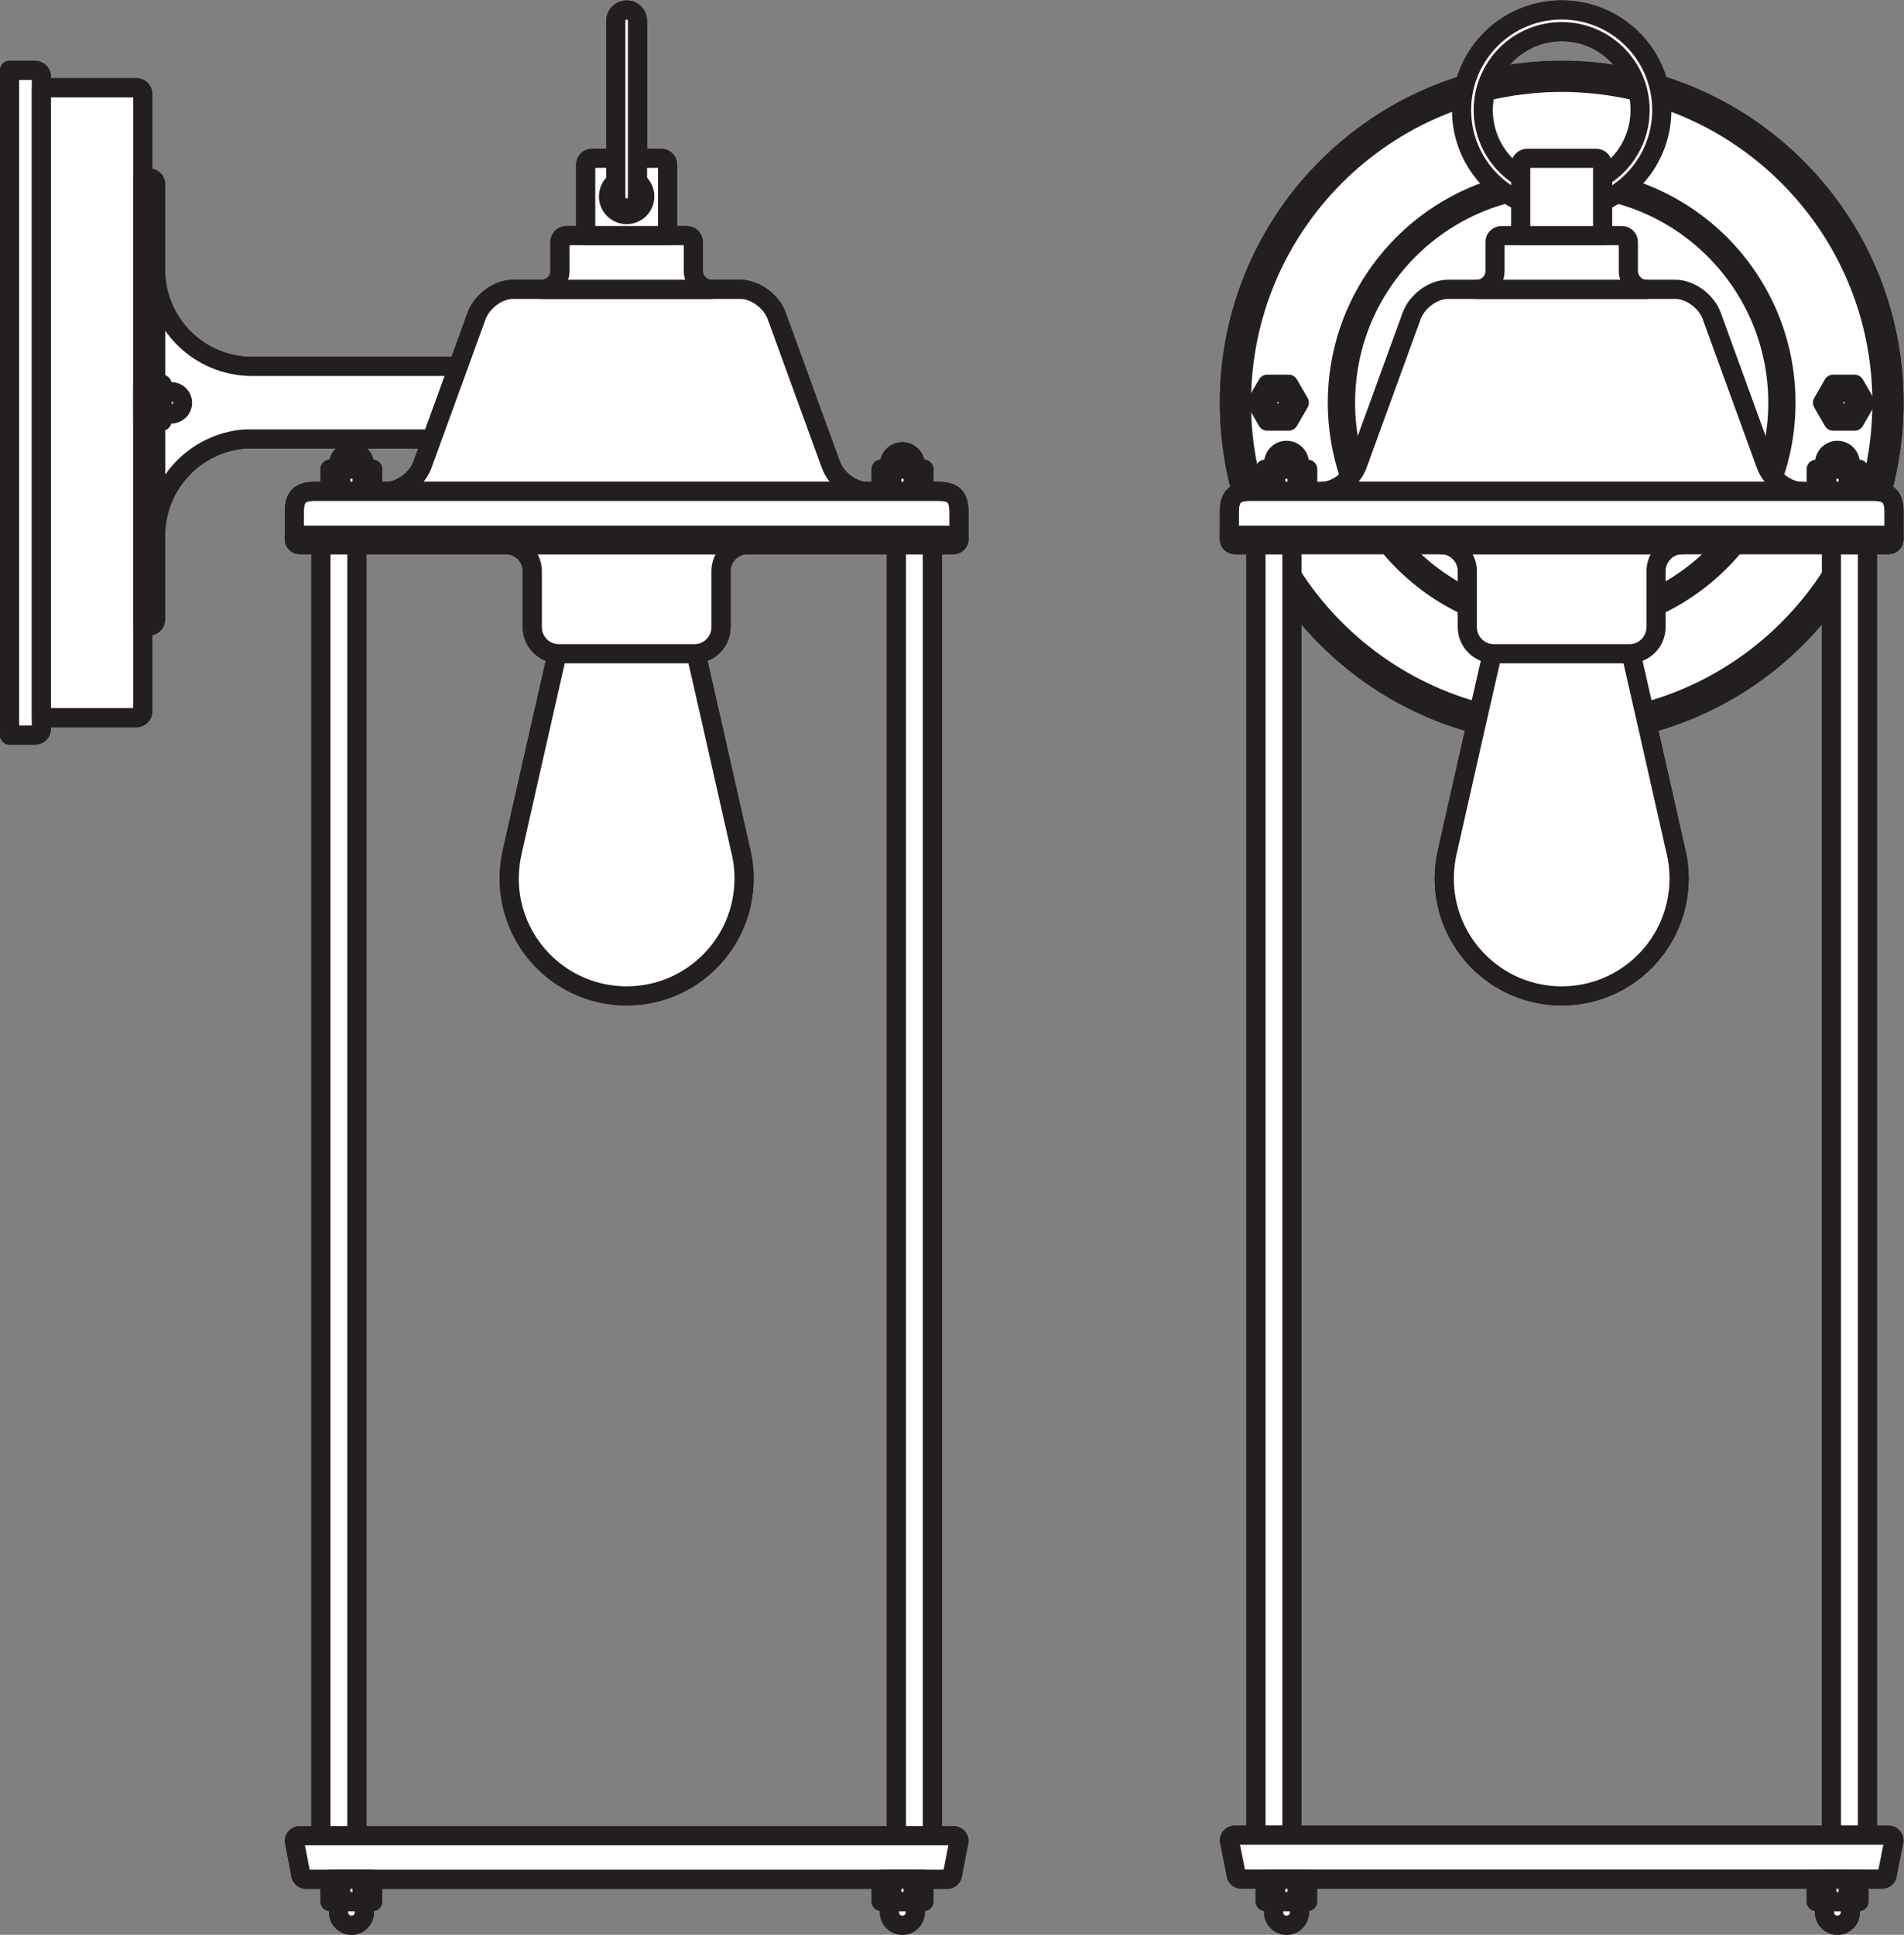 <?xml version="1.0" encoding="UTF-8" standalone="no"?>
<svg
   xmlns:dc="http://purl.org/dc/elements/1.1/"
   xmlns:cc="http://creativecommons.org/ns#"
   xmlns:rdf="http://www.w3.org/1999/02/22-rdf-syntax-ns#"
   xmlns:svg="http://www.w3.org/2000/svg"
   xmlns="http://www.w3.org/2000/svg"
   viewBox="0 0 93.933 95.427"
   height="95.427"
   width="93.933"
   xml:space="preserve"
   id="svg2"
   version="1.1"><rect x="0" y="0" width="93.933" height="95.427" fill="#808080" stroke="none"/><defs
     id="defs6" /><g
     transform="matrix(1.333,0,0,-1.333,0,95.427)"
     id="g10"><g
       transform="scale(0.1)"
       id="g12"><path
         id="path14"
         style="fill:#ffffff;fill-opacity:1;fill-rule:nonzero;stroke:none"
         d="m 471.375,12.246 h 9.543 V 8.312 c 0,-2.637 -2.137,-4.77 -4.777,-4.77 -2.629,0 -4.766,2.133 -4.766,4.77 z m 212.652,0.082 h -11.839 v 8.223 h 15.785 v -8.223 h -3.172 V 8.312 c 0,-2.637 -2.137,-4.77 -4.774,-4.77 -2.629,0 -4.773,2.133 -4.773,4.77 v 3.934 z M 542.121,684.547 c 4.16,15.914 18.641,27.656 35.859,27.656 17.219,0 31.692,-11.742 35.852,-27.656 50.426,-15.344 87.125,-62.219 87.125,-117.664 0,-11.473 -1.574,-22.574 -4.512,-33.106 3.215,-0.726 4.512,-2.922 4.512,-7.211 v -8.738 -1.473 c 0,-1.085 -0.887,-1.968 -1.969,-1.968 h -7.859 V 36.867 h 7.859 c 1.082,0 1.969,-0.879 1.969,-1.969 l -2.461,-12.351 c 0,-1.066 -0.863,-1.93 -1.933,-1.93 H 459.395 c -1.067,0 -1.93,0.863 -1.93,1.93 l -2.457,12.351 c 0,1.09 0.879,1.969 1.969,1.969 h 7.855 V 514.387 h -7.855 c -1.09,0 -1.969,0.883 -1.969,1.968 v 1.473 8.738 c 0,4.289 1.285,6.485 4.504,7.211 -2.938,10.532 -4.504,21.633 -4.504,33.106 0,55.445 36.691,102.32 87.113,117.664 z m 62.363,2.441 c -4.531,10.129 -14.695,17.188 -26.504,17.188 -11.812,0 -21.98,-7.059 -26.507,-17.188 8.531,1.883 17.41,2.864 26.507,2.864 9.098,0 17.969,-0.981 26.504,-2.864 z M 478.141,36.867 H 677.82 l 0.004,458.207 c -16.39,-22.754 -40.371,-39.672 -68.226,-47.058 l 10.465,-46.289 c 0.898,-3.477 1.371,-7.122 1.371,-10.879 0,-24 -19.454,-43.453 -43.454,-43.453 -24,0 -43.457,19.453 -43.457,43.453 0,3.453 0.403,6.804 1.165,10.027 l 10.656,47.141 c -27.856,7.39 -51.821,24.312 -68.203,47.058 V 36.867" /><path
         id="path16"
         style="fill:none;stroke:#231f20;stroke-width:7.087;stroke-linecap:round;stroke-linejoin:round;stroke-miterlimit:3.864;stroke-dasharray:none;stroke-opacity:1"
         d="m 471.375,12.246 h 9.543 V 8.312 c 0,-2.637 -2.137,-4.77 -4.777,-4.77 -2.629,0 -4.766,2.133 -4.766,4.77 z m 212.652,0.082 h -11.839 v 8.223 h 15.785 v -8.223 h -3.172 V 8.312 c 0,-2.637 -2.137,-4.77 -4.774,-4.77 -2.629,0 -4.773,2.133 -4.773,4.77 v 3.934 z M 542.121,684.547 c 4.16,15.914 18.641,27.656 35.859,27.656 17.219,0 31.692,-11.742 35.852,-27.656 50.426,-15.344 87.125,-62.219 87.125,-117.664 0,-11.473 -1.574,-22.574 -4.512,-33.106 3.215,-0.726 4.512,-2.922 4.512,-7.211 v -8.738 -1.473 c 0,-1.085 -0.887,-1.968 -1.969,-1.968 h -7.859 V 36.867 h 7.859 c 1.082,0 1.969,-0.879 1.969,-1.969 l -2.461,-12.351 c 0,-1.066 -0.863,-1.93 -1.933,-1.93 H 459.395 c -1.067,0 -1.93,0.863 -1.93,1.93 l -2.457,12.351 c 0,1.09 0.879,1.969 1.969,1.969 h 7.855 V 514.387 h -7.855 c -1.09,0 -1.969,0.883 -1.969,1.968 v 1.473 8.738 c 0,4.289 1.285,6.485 4.504,7.211 -2.938,10.532 -4.504,21.633 -4.504,33.106 0,55.445 36.691,102.32 87.113,117.664 z m 62.363,2.441 c -4.531,10.129 -14.695,17.188 -26.504,17.188 -11.812,0 -21.98,-7.059 -26.507,-17.188 8.531,1.883 17.41,2.864 26.507,2.864 9.098,0 17.969,-0.981 26.504,-2.864 z M 478.141,36.867 H 677.82 l 0.004,458.207 c -16.39,-22.754 -40.371,-39.672 -68.226,-47.058 l 10.465,-46.289 c 0.898,-3.477 1.371,-7.122 1.371,-10.879 0,-24 -19.454,-43.453 -43.454,-43.453 -24,0 -43.457,19.453 -43.457,43.453 0,3.453 0.403,6.804 1.165,10.027 l 10.656,47.141 c -27.856,7.39 -51.821,24.312 -68.203,47.058 z" /><path
         id="path18"
         style="fill:#ffffff;fill-opacity:1;fill-rule:evenodd;stroke:none"
         d="m 455.008,566.883 c 0,67.914 55.055,122.969 122.972,122.969 67.918,0 122.977,-55.055 122.977,-122.969 0,-67.914 -55.059,-122.973 -122.977,-122.973 -67.917,0 -122.972,55.059 -122.972,122.973" /><path
         id="path20"
         style="fill:none;stroke:#231f20;stroke-width:7.087;stroke-linecap:round;stroke-linejoin:round;stroke-miterlimit:3.864;stroke-dasharray:none;stroke-opacity:1"
         d="m 455.008,566.883 c 0,67.914 55.055,122.969 122.972,122.969 67.918,0 122.977,-55.055 122.977,-122.969 0,-67.914 -55.059,-122.973 -122.977,-122.973 -67.917,0 -122.972,55.059 -122.972,122.973 z" /><path
         id="path22"
         style="fill:#ffffff;fill-opacity:1;fill-rule:nonzero;stroke:none"
         d="m 459.461,566.883 c 0,65.457 53.062,118.519 118.519,118.519 65.458,0 118.524,-53.062 118.524,-118.519 0,-65.461 -53.066,-118.52 -118.524,-118.52 -65.457,0 -118.519,53.059 -118.519,118.52" /><path
         id="path24"
         style="fill:none;stroke:#231f20;stroke-width:7.087;stroke-linecap:round;stroke-linejoin:round;stroke-miterlimit:3.864;stroke-dasharray:none;stroke-opacity:1"
         d="m 459.461,566.883 c 0,65.457 53.062,118.519 118.519,118.519 65.458,0 118.524,-53.062 118.524,-118.519 0,-65.461 -53.066,-118.52 -118.524,-118.52 -65.457,0 -118.519,53.059 -118.519,118.52 z" /><path
         id="path26"
         style="fill:#ffffff;fill-opacity:1;fill-rule:evenodd;stroke:none"
         d="m 494.969,566.879 c 0,45.848 37.164,83.012 83.011,83.012 45.84,0 83.004,-37.164 83.004,-83.012 0,-45.844 -37.164,-83.004 -83.004,-83.004 -45.847,0 -83.011,37.16 -83.011,83.004" /><path
         id="path28"
         style="fill:none;stroke:#231f20;stroke-width:7.087;stroke-linecap:round;stroke-linejoin:round;stroke-miterlimit:3.864;stroke-dasharray:none;stroke-opacity:1"
         d="m 494.969,566.879 c 0,45.848 37.164,83.012 83.011,83.012 45.84,0 83.004,-37.164 83.004,-83.012 0,-45.844 -37.164,-83.004 -83.004,-83.004 -45.847,0 -83.011,37.16 -83.011,83.004 z" /><path
         id="path30"
         style="fill:#ffffff;fill-opacity:1;fill-rule:nonzero;stroke:none"
         d="m 497.98,566.879 c 0,44.184 35.817,80.004 80,80.004 44.18,0 80,-35.82 80,-80.004 0,-44.18 -35.82,-79.996 -80,-79.996 -44.183,0 -80,35.816 -80,79.996" /><path
         id="path32"
         style="fill:none;stroke:#231f20;stroke-width:7.087;stroke-linecap:round;stroke-linejoin:round;stroke-miterlimit:3.864;stroke-dasharray:none;stroke-opacity:1"
         d="m 497.98,566.879 c 0,44.184 35.817,80.004 80,80.004 44.18,0 80,-35.82 80,-80.004 0,-44.18 -35.82,-79.996 -80,-79.996 -44.183,0 -80,35.816 -80,79.996 z" /><path
         id="path34"
         style="fill:#ffffff;fill-opacity:1;fill-rule:evenodd;stroke:none"
         d="m 464.832,514.387 h 13.309 V 36.867 h -13.309 z m 212.988,0 h 13.309 V 36.867 H 677.82 V 514.387" /><path
         id="path36"
         style="fill:none;stroke:#231f20;stroke-width:7.087;stroke-linecap:round;stroke-linejoin:round;stroke-miterlimit:3.864;stroke-dasharray:none;stroke-opacity:1"
         d="m 464.832,514.387 h 13.309 V 36.867 h -13.309 z m 212.988,0 h 13.309 V 36.867 H 677.82 Z" /><path
         id="path38"
         style="fill:#ffffff;fill-opacity:1;fill-rule:nonzero;stroke:none"
         d="m 522.449,598.992 c 1.973,5.434 7.985,9.836 13.418,9.836 h 84.227 c 5.433,0 11.437,-4.402 13.418,-9.836 l 20.051,-55.094 c 1.98,-5.429 7.984,-9.839 13.414,-9.839 h -9.832 -158.332 -9.833 c 5.434,0 11.438,4.41 13.418,9.839 l 20.051,55.094" /><path
         id="path40"
         style="fill:none;stroke:#231f20;stroke-width:7.087;stroke-linecap:round;stroke-linejoin:round;stroke-miterlimit:3.864;stroke-dasharray:none;stroke-opacity:1"
         d="m 522.449,598.992 c 1.973,5.434 7.985,9.836 13.418,9.836 h 84.227 c 5.433,0 11.437,-4.402 13.418,-9.836 l 20.051,-55.094 c 1.98,-5.429 7.984,-9.839 13.414,-9.839 h -9.832 -158.332 -9.833 c 5.434,0 11.438,4.41 13.418,9.839 z" /><path
         id="path42"
         style="fill:#ffffff;fill-opacity:1;fill-rule:evenodd;stroke:none"
         d="m 476.922,560.047 h -7.887 l -1.969,3.418 -1.972,3.418 1.972,3.418 1.969,3.418 h 3.945 3.942 l 1.976,-3.418 1.969,-3.418 -1.969,-3.418 -1.976,-3.418" /><path
         id="path44"
         style="fill:none;stroke:#231f20;stroke-width:7.087;stroke-linecap:round;stroke-linejoin:round;stroke-miterlimit:3.864;stroke-dasharray:none;stroke-opacity:1"
         d="m 476.922,560.047 h -7.887 l -1.969,3.418 -1.972,3.418 1.972,3.418 1.969,3.418 h 3.945 3.942 l 1.976,-3.418 1.969,-3.418 -1.969,-3.418 z" /><path
         id="path46"
         style="fill:#ffffff;fill-opacity:1;fill-rule:evenodd;stroke:none"
         d="m 476.813,566.883 c 0,-2.113 -1.715,-3.824 -3.833,-3.824 -2.113,0 -3.828,1.711 -3.828,3.824 0,2.113 1.715,3.82 3.828,3.82 2.118,0 3.833,-1.707 3.833,-3.82" /><path
         id="path48"
         style="fill:none;stroke:#231f20;stroke-width:7.087;stroke-linecap:round;stroke-linejoin:round;stroke-miterlimit:3.864;stroke-dasharray:none;stroke-opacity:1"
         d="m 476.813,566.883 c 0,-2.113 -1.715,-3.824 -3.833,-3.824 -2.113,0 -3.828,1.711 -3.828,3.824 0,2.113 1.715,3.82 3.828,3.82 2.118,0 3.833,-1.707 3.833,-3.82 z" /><path
         id="path50"
         style="fill:#ffffff;fill-opacity:1;fill-rule:evenodd;stroke:none"
         d="m 686.359,560.047 h -7.894 l -1.973,3.418 -1.972,3.418 1.972,3.418 1.973,3.418 h 3.953 3.941 l 1.977,-3.418 1.973,-3.418 -1.973,-3.418 -1.977,-3.418" /><path
         id="path52"
         style="fill:none;stroke:#231f20;stroke-width:7.087;stroke-linecap:round;stroke-linejoin:round;stroke-miterlimit:3.864;stroke-dasharray:none;stroke-opacity:1"
         d="m 686.359,560.047 h -7.894 l -1.973,3.418 -1.972,3.418 1.972,3.418 1.973,3.418 h 3.953 3.941 l 1.977,-3.418 1.973,-3.418 -1.973,-3.418 z" /><path
         id="path54"
         style="fill:#ffffff;fill-opacity:1;fill-rule:evenodd;stroke:none"
         d="m 686.242,566.883 c 0,-2.113 -1.719,-3.824 -3.824,-3.824 -2.117,0 -3.828,1.711 -3.828,3.824 0,2.113 1.711,3.82 3.828,3.82 2.105,0 3.824,-1.707 3.824,-3.82" /><path
         id="path56"
         style="fill:none;stroke:#231f20;stroke-width:7.087;stroke-linecap:round;stroke-linejoin:round;stroke-miterlimit:3.864;stroke-dasharray:none;stroke-opacity:1"
         d="m 686.242,566.883 c 0,-2.113 -1.719,-3.824 -3.824,-3.824 -2.117,0 -3.828,1.711 -3.828,3.824 0,2.113 1.711,3.82 3.828,3.82 2.105,0 3.824,-1.707 3.824,-3.82 z" /><path
         id="path58"
         style="fill:#ffffff;fill-opacity:1;fill-rule:evenodd;stroke:none"
         d="m 468.203,542.285 h 15.785 v -8.226 h -15.785 v 8.226" /><path
         id="path60"
         style="fill:none;stroke:#231f20;stroke-width:7.087;stroke-linecap:round;stroke-linejoin:round;stroke-miterlimit:3.864;stroke-dasharray:none;stroke-opacity:1"
         d="m 468.203,542.285 h 15.785 v -8.226 h -15.785 z" /><path
         id="path62"
         style="fill:#ffffff;fill-opacity:1;fill-rule:nonzero;stroke:none"
         d="m 471.375,542.367 v 2.121 c 0,2.633 2.137,4.766 4.766,4.766 2.64,0 4.777,-2.133 4.777,-4.766 v -2.121 l -9.543,-0.082 v 0.082" /><path
         id="path64"
         style="fill:none;stroke:#231f20;stroke-width:7.087;stroke-linecap:round;stroke-linejoin:round;stroke-miterlimit:3.864;stroke-dasharray:none;stroke-opacity:1"
         d="m 471.375,542.367 v 2.121 c 0,2.633 2.137,4.766 4.766,4.766 2.64,0 4.777,-2.133 4.777,-4.766 v -2.121 l -9.543,-0.082 z" /><path
         id="path66"
         style="fill:#ffffff;fill-opacity:1;fill-rule:evenodd;stroke:none"
         d="m 472.148,542.285 h 7.891 v -8.226 h -7.891 v 8.226" /><path
         id="path68"
         style="fill:none;stroke:#231f20;stroke-width:7.087;stroke-linecap:round;stroke-linejoin:round;stroke-miterlimit:3.864;stroke-dasharray:none;stroke-opacity:1"
         d="m 472.148,542.285 h 7.891 v -8.226 h -7.891 z" /><path
         id="path70"
         style="fill:#ffffff;fill-opacity:1;fill-rule:evenodd;stroke:none"
         d="m 687.973,542.285 h -15.785 v -8.226 h 15.785 v 8.226" /><path
         id="path72"
         style="fill:none;stroke:#231f20;stroke-width:7.087;stroke-linecap:round;stroke-linejoin:round;stroke-miterlimit:3.864;stroke-dasharray:none;stroke-opacity:1"
         d="m 687.973,542.285 h -15.785 v -8.226 h 15.785 z" /><path
         id="path74"
         style="fill:#ffffff;fill-opacity:1;fill-rule:nonzero;stroke:none"
         d="m 684.801,542.367 v 2.121 c 0,2.633 -2.137,4.766 -4.774,4.766 -2.629,0 -4.773,-2.133 -4.773,-4.766 v -2.121 l 9.547,-0.082 v 0.082" /><path
         id="path76"
         style="fill:none;stroke:#231f20;stroke-width:7.087;stroke-linecap:round;stroke-linejoin:round;stroke-miterlimit:3.864;stroke-dasharray:none;stroke-opacity:1"
         d="m 684.801,542.367 v 2.121 c 0,2.633 -2.137,4.766 -4.774,4.766 -2.629,0 -4.773,-2.133 -4.773,-4.766 v -2.121 l 9.547,-0.082 z" /><path
         id="path78"
         style="fill:#ffffff;fill-opacity:1;fill-rule:evenodd;stroke:none"
         d="m 684.027,542.285 h -7.894 v -8.226 h 7.894 v 8.226" /><path
         id="path80"
         style="fill:none;stroke:#231f20;stroke-width:7.087;stroke-linecap:round;stroke-linejoin:round;stroke-miterlimit:3.864;stroke-dasharray:none;stroke-opacity:1"
         d="m 684.027,542.285 h -7.894 v -8.226 h 7.894 z" /><path
         id="path82"
         style="fill:#ffffff;fill-opacity:1;fill-rule:nonzero;stroke:none"
         d="m 534.523,390.848 c 0,-24 19.457,-43.453 43.457,-43.453 24,0 43.454,19.453 43.454,43.453 0,3.757 -0.473,7.402 -1.371,10.879 -2.067,9.175 -20.161,89.449 -21.204,92.906 -1.089,3.664 -4.949,6.047 -8.796,6.047 h -24.184 c -3.848,0 -7.699,-2.383 -8.801,-6.047 -1.101,-3.672 -21.39,-93.758 -21.39,-93.758 -0.762,-3.223 -1.165,-6.574 -1.165,-10.027" /><path
         id="path84"
         style="fill:none;stroke:#231f20;stroke-width:7.087;stroke-linecap:round;stroke-linejoin:round;stroke-miterlimit:3.864;stroke-dasharray:none;stroke-opacity:1"
         d="m 534.523,390.848 c 0,-24 19.457,-43.453 43.457,-43.453 24,0 43.454,19.453 43.454,43.453 0,3.757 -0.473,7.402 -1.371,10.879 -2.067,9.175 -20.161,89.449 -21.204,92.906 -1.089,3.664 -4.949,6.047 -8.796,6.047 h -24.184 c -3.848,0 -7.699,-2.383 -8.801,-6.047 -1.101,-3.672 -21.39,-93.758 -21.39,-93.758 -0.762,-3.223 -1.165,-6.574 -1.165,-10.027 z" /><path
         id="path86"
         style="fill:#ffffff;fill-opacity:1;fill-rule:nonzero;stroke:none"
         d="m 612.902,483.84 c 0,-5.43 -4.402,-9.84 -9.836,-9.84 h -50.175 c -5.43,0 -9.836,4.41 -9.836,9.84 v 9.84 10.867 c 0,5.437 -4.403,9.84 -9.836,9.84 h 9.836 69.847 9.84 c -5.433,0 -9.84,-4.403 -9.84,-9.84 v -10.867 -9.84" /><path
         id="path88"
         style="fill:none;stroke:#231f20;stroke-width:7.087;stroke-linecap:round;stroke-linejoin:round;stroke-miterlimit:3.864;stroke-dasharray:none;stroke-opacity:1"
         d="m 612.902,483.84 c 0,-5.43 -4.402,-9.84 -9.836,-9.84 h -50.175 c -5.43,0 -9.836,4.41 -9.836,9.84 v 9.84 10.867 c 0,5.437 -4.403,9.84 -9.836,9.84 h 9.836 69.847 9.84 c -5.433,0 -9.84,-4.403 -9.84,-9.84 V 493.68 Z" /><path
         id="path90"
         style="fill:#ffffff;fill-opacity:1;fill-rule:nonzero;stroke:none"
         d="m 455.008,526.566 c 0,5.434 2.062,7.493 7.492,7.493 h 230.957 c 5.434,0 7.5,-2.059 7.5,-7.493 v -10.211 c 0,-1.085 -0.887,-1.968 -1.969,-1.968 H 456.977 c -1.09,0 -1.969,0.883 -1.969,1.968 v 10.211" /><path
         id="path92"
         style="fill:none;stroke:#231f20;stroke-width:7.087;stroke-linecap:round;stroke-linejoin:round;stroke-miterlimit:3.864;stroke-dasharray:none;stroke-opacity:1"
         d="m 455.008,526.566 c 0,5.434 2.062,7.493 7.492,7.493 h 230.957 c 5.434,0 7.5,-2.059 7.5,-7.493 v -10.211 c 0,-1.085 -0.887,-1.968 -1.969,-1.968 H 456.977 c -1.09,0 -1.969,0.883 -1.969,1.968 z" /><path
         id="path94"
         style="fill:#ffffff;fill-opacity:1;fill-rule:nonzero;stroke:none"
         d="m 455.008,517.828 h 245.949 v -1.473 c 0,-1.085 -0.887,-1.968 -1.969,-1.968 H 456.977 c -1.09,0 -1.969,0.883 -1.969,1.968 v 1.473" /><path
         id="path96"
         style="fill:none;stroke:#231f20;stroke-width:7.087;stroke-linecap:round;stroke-linejoin:round;stroke-miterlimit:3.864;stroke-dasharray:none;stroke-opacity:1"
         d="m 455.008,517.828 h 245.949 v -1.473 c 0,-1.085 -0.887,-1.968 -1.969,-1.968 H 456.977 c -1.09,0 -1.969,0.883 -1.969,1.968 z" /><path
         id="path98"
         style="fill:#ffffff;fill-opacity:1;fill-rule:nonzero;stroke:none"
         d="m 455.008,34.898 c 0,1.09 0.879,1.969 1.969,1.969 h 242.011 c 1.082,0 1.969,-0.879 1.969,-1.969 l -2.461,-12.351 c 0,-1.066 -0.863,-1.93 -1.933,-1.93 H 459.395 c -1.067,0 -1.93,0.863 -1.93,1.93 l -2.457,12.351" /><path
         id="path100"
         style="fill:none;stroke:#231f20;stroke-width:7.087;stroke-linecap:round;stroke-linejoin:round;stroke-miterlimit:3.864;stroke-dasharray:none;stroke-opacity:1"
         d="m 455.008,34.898 c 0,1.09 0.879,1.969 1.969,1.969 h 242.011 c 1.082,0 1.969,-0.879 1.969,-1.969 l -2.461,-12.351 c 0,-1.066 -0.863,-1.93 -1.933,-1.93 H 459.395 c -1.067,0 -1.93,0.863 -1.93,1.93 z" /><path
         id="path102"
         style="fill:#ffffff;fill-opacity:1;fill-rule:nonzero;stroke:none"
         d="m 553.309,626.324 c 0,1.317 1.058,2.379 2.379,2.379 h 44.589 c 1.309,0 2.379,-1.062 2.379,-2.379 v -10.691 c 0,-3.754 3.047,-6.805 6.801,-6.805 h -6.801 -49.347 -6.813 c 3.762,0 6.813,3.051 6.813,6.805 v 10.691" /><path
         id="path104"
         style="fill:none;stroke:#231f20;stroke-width:7.087;stroke-linecap:round;stroke-linejoin:round;stroke-miterlimit:3.864;stroke-dasharray:none;stroke-opacity:1"
         d="m 553.309,626.324 c 0,1.317 1.058,2.379 2.379,2.379 h 44.589 c 1.309,0 2.379,-1.062 2.379,-2.379 v -10.691 c 0,-3.754 3.047,-6.805 6.801,-6.805 h -6.801 -49.347 -6.813 c 3.762,0 6.813,3.051 6.813,6.805 z" /><path
         id="path106"
         style="fill:#ffffff;fill-opacity:1;fill-rule:nonzero;stroke:none"
         d="m 540.922,675.152 c 0,20.465 16.598,37.051 37.058,37.051 20.465,0 37.051,-16.586 37.051,-37.051 0,-20.461 -16.586,-37.054 -37.051,-37.054 -20.46,0 -37.058,16.593 -37.058,37.054 z m 8.031,0 c 0,-16.035 12.992,-29.027 29.027,-29.027 16.028,0 29.02,12.992 29.02,29.027 0,16.028 -12.992,29.024 -29.02,29.024 -16.035,0 -29.027,-12.996 -29.027,-29.024" /><path
         id="path108"
         style="fill:none;stroke:#231f20;stroke-width:7.087;stroke-linecap:round;stroke-linejoin:round;stroke-miterlimit:3.864;stroke-dasharray:none;stroke-opacity:1"
         d="m 540.922,675.152 c 0,20.465 16.598,37.051 37.058,37.051 20.465,0 37.051,-16.586 37.051,-37.051 0,-20.461 -16.586,-37.054 -37.051,-37.054 -20.46,0 -37.058,16.593 -37.058,37.054 z m 8.031,0 c 0,-16.035 12.992,-29.027 29.027,-29.027 16.028,0 29.02,12.992 29.02,29.027 0,16.028 -12.992,29.024 -29.02,29.024 -16.035,0 -29.027,-12.996 -29.027,-29.024 z" /><path
         id="path110"
         style="fill:#ffffff;fill-opacity:1;fill-rule:evenodd;stroke:none"
         d="m 562.82,654.93 c 0,1.312 1.071,2.379 2.379,2.379 h 25.559 c 1.312,0 2.375,-1.067 2.375,-2.379 V 628.703 H 562.82 v 26.227" /><path
         id="path112"
         style="fill:none;stroke:#231f20;stroke-width:7.087;stroke-linecap:round;stroke-linejoin:round;stroke-miterlimit:3.864;stroke-dasharray:none;stroke-opacity:1"
         d="m 562.82,654.93 c 0,1.312 1.071,2.379 2.379,2.379 h 25.559 c 1.312,0 2.375,-1.067 2.375,-2.379 V 628.703 H 562.82 Z" /><path
         id="path114"
         style="fill:#ffffff;fill-opacity:1;fill-rule:evenodd;stroke:none"
         d="m 687.973,12.328 h -15.785 v 8.223 h 15.785 v -8.223" /><path
         id="path116"
         style="fill:none;stroke:#231f20;stroke-width:7.087;stroke-linecap:round;stroke-linejoin:round;stroke-miterlimit:3.864;stroke-dasharray:none;stroke-opacity:1"
         d="m 687.973,12.328 h -15.785 v 8.223 h 15.785 z" /><path
         id="path118"
         style="fill:#ffffff;fill-opacity:1;fill-rule:nonzero;stroke:none"
         d="M 684.801,12.246 V 8.312 c 0,-2.637 -2.137,-4.77 -4.774,-4.77 -2.629,0 -4.773,2.133 -4.773,4.77 v 3.934 l 9.547,0.082 v -0.082" /><path
         id="path120"
         style="fill:none;stroke:#231f20;stroke-width:7.087;stroke-linecap:round;stroke-linejoin:round;stroke-miterlimit:3.864;stroke-dasharray:none;stroke-opacity:1"
         d="M 684.801,12.246 V 8.312 c 0,-2.637 -2.137,-4.77 -4.774,-4.77 -2.629,0 -4.773,2.133 -4.773,4.77 v 3.934 l 9.547,0.082 z" /><path
         id="path122"
         style="fill:#ffffff;fill-opacity:1;fill-rule:evenodd;stroke:none"
         d="m 684.027,12.328 h -7.894 v 8.223 h 7.894 v -8.223" /><path
         id="path124"
         style="fill:none;stroke:#231f20;stroke-width:7.087;stroke-linecap:round;stroke-linejoin:round;stroke-miterlimit:3.864;stroke-dasharray:none;stroke-opacity:1"
         d="m 684.027,12.328 h -7.894 v 8.223 h 7.894 z" /><path
         id="path126"
         style="fill:#ffffff;fill-opacity:1;fill-rule:evenodd;stroke:none"
         d="m 468.203,12.328 h 15.785 v 8.223 h -15.785 v -8.223" /><path
         id="path128"
         style="fill:none;stroke:#231f20;stroke-width:7.087;stroke-linecap:round;stroke-linejoin:round;stroke-miterlimit:3.864;stroke-dasharray:none;stroke-opacity:1"
         d="m 468.203,12.328 h 15.785 v 8.223 h -15.785 z" /><path
         id="path130"
         style="fill:#ffffff;fill-opacity:1;fill-rule:nonzero;stroke:none"
         d="M 471.375,12.246 V 8.312 c 0,-2.637 2.137,-4.77 4.766,-4.77 2.64,0 4.777,2.133 4.777,4.77 v 3.934 l -9.543,0.082 v -0.082" /><path
         id="path132"
         style="fill:none;stroke:#231f20;stroke-width:7.087;stroke-linecap:round;stroke-linejoin:round;stroke-miterlimit:3.864;stroke-dasharray:none;stroke-opacity:1"
         d="M 471.375,12.246 V 8.312 c 0,-2.637 2.137,-4.77 4.766,-4.77 2.64,0 4.777,2.133 4.777,4.77 v 3.934 l -9.543,0.082 z" /><path
         id="path134"
         style="fill:#ffffff;fill-opacity:1;fill-rule:evenodd;stroke:none"
         d="m 472.148,12.328 h 7.891 v 8.223 h -7.891 v -8.223" /><path
         id="path136"
         style="fill:none;stroke:#231f20;stroke-width:7.087;stroke-linecap:round;stroke-linejoin:round;stroke-miterlimit:3.864;stroke-dasharray:none;stroke-opacity:1"
         d="m 472.148,12.328 h 7.891 v 8.223 h -7.891 z" /><path
         id="path138"
         style="fill:#ffffff;fill-opacity:1;fill-rule:nonzero;stroke:none"
         d="m 125.316,12.246 -3.171,0.082 v 8.223 h -8.883 c -1.09,0 -1.973,0.883 -1.973,1.965 l -2.34,12.184 c 0,1.086 0.879,1.969 1.961,1.969 h 7.863 v 477.719 h -7.863 c -1.082,0 -1.961,0.883 -1.961,1.968 v 10.211 c 0,5.434 2.063,7.493 7.496,7.493 h 5.703 l -0.003,8.226 h 3.171 v 1.672 c 0,2.637 2.137,4.77 4.77,4.77 2.633,0 4.769,-2.133 4.769,-4.77 v -1.672 h 3.071 v -8.226 h 4.988 c 5.441,0 11.445,4.41 13.422,9.839 l 3.477,9.551 H 90.606 C 72.133,552.043 57.578,536.52 57.578,517.691 v -31.039 c 0,-1.293 -1.047,-2.343 -2.344,-2.343 h -2.395 v -31.618 c 0,-1.293 -1.043,-2.343 -2.344,-2.343 H 15.309 v -4.102 c 0,-1.289 -1.051,-2.336 -2.34,-2.336 H 3.543 v 245.942 h 9.426 c 1.289,0 2.34,-1.051 2.34,-2.344 v -4.098 h 35.188 c 1.301,0 2.344,-1.051 2.344,-2.344 v -31.035 h 2.395 c 1.297,0 2.344,-1.054 2.344,-2.343 v -31.622 c 0,-19.75 16.016,-35.761 35.762,-35.761 H 169.59 l 6.801,18.687 c 1.976,5.434 7.984,9.836 13.418,9.836 h 10.632 c 3.758,0 6.805,3.051 6.805,6.805 v 10.691 c 0,1.317 1.07,2.379 2.375,2.379 h 7.145 v 26.227 c 0,1.312 1.058,2.379 2.379,2.379 h 8.757 v 50.882 c 0,2.215 1.797,4.012 4.016,4.012 2.223,0 4.02,-1.797 4.02,-4.012 v -50.882 h 8.757 c 1.317,0 2.383,-1.067 2.383,-2.379 v -26.227 h 7.137 c 1.316,0 2.387,-1.062 2.387,-2.379 v -10.691 c 0,-3.754 3.035,-6.805 6.796,-6.805 h 10.633 c 5.438,0 11.446,-4.402 13.422,-9.836 l 20.051,-55.094 c 1.98,-5.429 7.988,-9.839 13.418,-9.839 h 5.207 v 8.226 h 3.07 v 1.672 c 0,2.637 2.133,4.77 4.77,4.77 2.636,0 4.769,-2.133 4.769,-4.77 v -1.59 l 3.176,-0.082 v -8.226 h 5.488 c 5.434,0 7.496,-2.059 7.496,-7.493 v -10.211 c 0,-1.085 -0.886,-1.968 -1.972,-1.968 h -7.86 V 36.668 h 7.86 c 1.086,0 1.972,-0.883 1.972,-1.969 l -2.351,-12.184 c 0,-1.082 -0.879,-1.965 -1.961,-1.965 h -8.672 v -8.223 h -3.176 V 8.312 c 0,-2.637 -2.133,-4.77 -4.769,-4.77 -2.637,0 -4.77,2.133 -4.77,4.77 v 4.016 h -3.07 v 8.223 H 137.926 v -8.223 h -3.071 V 8.312 c 0,-2.637 -2.136,-4.77 -4.769,-4.77 -2.633,0 -4.77,2.133 -4.77,4.77 z m 6.762,24.422 h 199.688 v 477.719 h -55.082 c -5.434,0 -9.84,-4.403 -9.84,-9.84 v -10.867 -9.84 c 0,-5.223 -4.074,-9.5 -9.219,-9.813 5.816,-25.425 14.945,-65.945 16.379,-72.3 0.894,-3.477 1.371,-7.122 1.371,-10.879 0,-24 -19.453,-43.453 -43.453,-43.453 -24.004,0 -43.457,19.453 -43.457,43.453 0,3.453 0.406,6.804 1.164,10.027 0,0 10.25,45.504 16.574,73.152 -5.14,0.321 -9.207,4.594 -9.207,9.813 v 9.84 10.867 c 0,5.437 -4.402,9.84 -9.836,9.84 H 132.078 V 36.668" /><path
         id="path140"
         style="fill:none;stroke:#231f20;stroke-width:7.087;stroke-linecap:round;stroke-linejoin:round;stroke-miterlimit:3.864;stroke-dasharray:none;stroke-opacity:1"
         d="m 125.316,12.246 -3.171,0.082 v 8.223 h -8.883 c -1.09,0 -1.973,0.883 -1.973,1.965 l -2.34,12.184 c 0,1.086 0.879,1.969 1.961,1.969 h 7.863 v 477.719 h -7.863 c -1.082,0 -1.961,0.883 -1.961,1.968 v 10.211 c 0,5.434 2.063,7.493 7.496,7.493 h 5.703 l -0.003,8.226 h 3.171 v 1.672 c 0,2.637 2.137,4.77 4.77,4.77 2.633,0 4.769,-2.133 4.769,-4.77 v -1.672 h 3.071 v -8.226 h 4.988 c 5.441,0 11.445,4.41 13.422,9.839 l 3.477,9.551 H 90.606 C 72.133,552.043 57.578,536.52 57.578,517.691 v -31.039 c 0,-1.293 -1.047,-2.343 -2.344,-2.343 h -2.395 v -31.618 c 0,-1.293 -1.043,-2.343 -2.344,-2.343 H 15.309 v -4.102 c 0,-1.289 -1.051,-2.336 -2.34,-2.336 H 3.543 v 245.942 h 9.426 c 1.289,0 2.34,-1.051 2.34,-2.344 v -4.098 h 35.188 c 1.301,0 2.344,-1.051 2.344,-2.344 v -31.035 h 2.395 c 1.297,0 2.344,-1.054 2.344,-2.343 v -31.622 c 0,-19.75 16.016,-35.761 35.762,-35.761 H 169.59 l 6.801,18.687 c 1.976,5.434 7.984,9.836 13.418,9.836 h 10.632 c 3.758,0 6.805,3.051 6.805,6.805 v 10.691 c 0,1.317 1.07,2.379 2.375,2.379 h 7.145 v 26.227 c 0,1.312 1.058,2.379 2.379,2.379 h 8.757 v 50.882 c 0,2.215 1.797,4.012 4.016,4.012 2.223,0 4.02,-1.797 4.02,-4.012 v -50.882 h 8.757 c 1.317,0 2.383,-1.067 2.383,-2.379 v -26.227 h 7.137 c 1.316,0 2.387,-1.062 2.387,-2.379 v -10.691 c 0,-3.754 3.035,-6.805 6.796,-6.805 h 10.633 c 5.438,0 11.446,-4.402 13.422,-9.836 l 20.051,-55.094 c 1.98,-5.429 7.988,-9.839 13.418,-9.839 h 5.207 v 8.226 h 3.07 v 1.672 c 0,2.637 2.133,4.77 4.77,4.77 2.636,0 4.769,-2.133 4.769,-4.77 v -1.59 l 3.176,-0.082 v -8.226 h 5.488 c 5.434,0 7.496,-2.059 7.496,-7.493 v -10.211 c 0,-1.085 -0.886,-1.968 -1.972,-1.968 h -7.86 V 36.668 h 7.86 c 1.086,0 1.972,-0.883 1.972,-1.969 l -2.351,-12.184 c 0,-1.082 -0.879,-1.965 -1.961,-1.965 h -8.672 v -8.223 h -3.176 V 8.312 c 0,-2.637 -2.133,-4.77 -4.769,-4.77 -2.637,0 -4.77,2.133 -4.77,4.77 v 4.016 h -3.07 v 8.223 H 137.926 v -8.223 h -3.071 V 8.312 c 0,-2.637 -2.136,-4.77 -4.769,-4.77 -2.633,0 -4.77,2.133 -4.77,4.77 z m 6.762,24.422 h 199.688 v 477.719 h -55.082 c -5.434,0 -9.84,-4.403 -9.84,-9.84 v -10.867 -9.84 c 0,-5.223 -4.074,-9.5 -9.219,-9.813 5.816,-25.425 14.945,-65.945 16.379,-72.3 0.894,-3.477 1.371,-7.122 1.371,-10.879 0,-24 -19.453,-43.453 -43.453,-43.453 -24.004,0 -43.457,19.453 -43.457,43.453 0,3.453 0.406,6.804 1.164,10.027 0,0 10.25,45.504 16.574,73.152 -5.14,0.321 -9.207,4.594 -9.207,9.813 v 9.84 10.867 c 0,5.437 -4.402,9.84 -9.836,9.84 h -55.082 z" /><path
         id="path142"
         style="fill:#ffffff;fill-opacity:1;fill-rule:nonzero;stroke:none"
         d="M 211.469,580.305 V 553.449 H 90.606 C 72.133,552.043 57.578,536.52 57.578,517.691 v 26.668 4.407 36.226 4.41 26.664 c 0,-19.75 16.016,-35.761 35.762,-35.761 H 211.469" /><path
         id="path144"
         style="fill:none;stroke:#231f20;stroke-width:7.087;stroke-linecap:round;stroke-linejoin:round;stroke-miterlimit:3.864;stroke-dasharray:none;stroke-opacity:1"
         d="M 211.469,580.305 V 553.449 H 90.606 C 72.133,552.043 57.578,536.52 57.578,517.691 v 26.668 4.407 36.226 4.41 26.664 c 0,-19.75 16.016,-35.761 35.762,-35.761 z" /><path
         id="path146"
         style="fill:#ffffff;fill-opacity:1;fill-rule:evenodd;stroke:none"
         d="m 3.543,689.852 h 9.426 c 1.289,0 2.34,-1.051 2.34,-2.344 V 446.246 c 0,-1.289 -1.051,-2.336 -2.34,-2.336 H 3.543 v 245.942" /><path
         id="path148"
         style="fill:none;stroke:#231f20;stroke-width:7.087;stroke-linecap:round;stroke-linejoin:round;stroke-miterlimit:3.864;stroke-dasharray:none;stroke-opacity:1"
         d="m 3.543,689.852 h 9.426 c 1.289,0 2.34,-1.051 2.34,-2.344 V 446.246 c 0,-1.289 -1.051,-2.336 -2.34,-2.336 H 3.543 Z" /><path
         id="path150"
         style="fill:#ffffff;fill-opacity:1;fill-rule:evenodd;stroke:none"
         d="m 15.309,683.41 h 35.188 c 1.301,0 2.344,-1.051 2.344,-2.344 V 452.691 c 0,-1.293 -1.043,-2.343 -2.344,-2.343 H 15.309 V 683.41" /><path
         id="path152"
         style="fill:none;stroke:#231f20;stroke-width:7.087;stroke-linecap:round;stroke-linejoin:round;stroke-miterlimit:3.864;stroke-dasharray:none;stroke-opacity:1"
         d="m 15.309,683.41 h 35.188 c 1.301,0 2.344,-1.051 2.344,-2.344 V 452.691 c 0,-1.293 -1.043,-2.343 -2.344,-2.343 H 15.309 Z" /><path
         id="path154"
         style="fill:#ffffff;fill-opacity:1;fill-rule:evenodd;stroke:none"
         d="m 52.84,650.031 h 2.395 c 1.297,0 2.344,-1.054 2.344,-2.343 V 486.652 c 0,-1.293 -1.047,-2.343 -2.344,-2.343 h -2.395 v 165.722" /><path
         id="path156"
         style="fill:none;stroke:#231f20;stroke-width:7.087;stroke-linecap:round;stroke-linejoin:round;stroke-miterlimit:3.864;stroke-dasharray:none;stroke-opacity:1"
         d="m 52.84,650.031 h 2.395 c 1.297,0 2.344,-1.054 2.344,-2.343 V 486.652 c 0,-1.293 -1.047,-2.343 -2.344,-2.343 h -2.395 z" /><path
         id="path158"
         style="fill:#ffffff;fill-opacity:1;fill-rule:evenodd;stroke:none"
         d="m 118.773,514.387 h 13.305 V 36.668 h -13.305 z m 212.993,0 h 13.3 V 36.668 h -13.3 v 477.719" /><path
         id="path160"
         style="fill:none;stroke:#231f20;stroke-width:7.087;stroke-linecap:round;stroke-linejoin:round;stroke-miterlimit:3.864;stroke-dasharray:none;stroke-opacity:1"
         d="m 118.773,514.387 h 13.305 V 36.668 h -13.305 z m 212.993,0 h 13.3 V 36.668 h -13.3 z" /><path
         id="path162"
         style="fill:#ffffff;fill-opacity:1;fill-rule:nonzero;stroke:none"
         d="m 176.391,598.992 c 1.976,5.434 7.984,9.836 13.418,9.836 h 84.222 c 5.438,0 11.446,-4.402 13.422,-9.836 l 20.051,-55.094 c 1.98,-5.429 7.988,-9.839 13.418,-9.839 h -9.84 -158.324 -9.844 c 5.441,0 11.445,4.41 13.422,9.839 l 20.055,55.094" /><path
         id="path164"
         style="fill:none;stroke:#231f20;stroke-width:7.087;stroke-linecap:round;stroke-linejoin:round;stroke-miterlimit:3.864;stroke-dasharray:none;stroke-opacity:1"
         d="m 176.391,598.992 c 1.976,5.434 7.984,9.836 13.418,9.836 h 84.222 c 5.438,0 11.446,-4.402 13.422,-9.836 l 20.051,-55.094 c 1.98,-5.429 7.988,-9.839 13.418,-9.839 h -9.84 -158.324 -9.844 c 5.441,0 11.445,4.41 13.422,9.839 z" /><path
         id="path166"
         style="fill:#ffffff;fill-opacity:1;fill-rule:evenodd;stroke:none"
         d="m 122.145,542.285 h 15.781 v -8.226 h -15.781 v 8.226" /><path
         id="path168"
         style="fill:none;stroke:#231f20;stroke-width:7.087;stroke-linecap:round;stroke-linejoin:round;stroke-miterlimit:3.864;stroke-dasharray:none;stroke-opacity:1"
         d="m 122.145,542.285 h 15.781 v -8.226 h -15.781 z" /><path
         id="path170"
         style="fill:#ffffff;fill-opacity:1;fill-rule:nonzero;stroke:none"
         d="m 125.316,542.367 v 1.59 c 0,2.637 2.137,4.77 4.77,4.77 2.633,0 4.769,-2.133 4.769,-4.77 v -1.59 l -9.539,-0.082 v 0.082" /><path
         id="path172"
         style="fill:none;stroke:#231f20;stroke-width:7.087;stroke-linecap:round;stroke-linejoin:round;stroke-miterlimit:3.864;stroke-dasharray:none;stroke-opacity:1"
         d="m 125.316,542.367 v 1.59 c 0,2.637 2.137,4.77 4.77,4.77 2.633,0 4.769,-2.133 4.769,-4.77 v -1.59 l -9.539,-0.082 z" /><path
         id="path174"
         style="fill:#ffffff;fill-opacity:1;fill-rule:evenodd;stroke:none"
         d="m 126.094,542.285 h 7.886 v -8.226 h -7.886 v 8.226" /><path
         id="path176"
         style="fill:none;stroke:#231f20;stroke-width:7.087;stroke-linecap:round;stroke-linejoin:round;stroke-miterlimit:3.864;stroke-dasharray:none;stroke-opacity:1"
         d="m 126.094,542.285 h 7.886 v -8.226 h -7.886 z" /><path
         id="path178"
         style="fill:#ffffff;fill-opacity:1;fill-rule:evenodd;stroke:none"
         d="m 341.914,542.285 h -15.785 v -8.226 h 15.785 v 8.226" /><path
         id="path180"
         style="fill:none;stroke:#231f20;stroke-width:7.087;stroke-linecap:round;stroke-linejoin:round;stroke-miterlimit:3.864;stroke-dasharray:none;stroke-opacity:1"
         d="m 341.914,542.285 h -15.785 v -8.226 h 15.785 z" /><path
         id="path182"
         style="fill:#ffffff;fill-opacity:1;fill-rule:nonzero;stroke:none"
         d="m 338.738,542.367 v 1.59 c 0,2.637 -2.133,4.77 -4.769,4.77 -2.637,0 -4.77,-2.133 -4.77,-4.77 v -1.59 l 9.539,-0.082 v 0.082" /><path
         id="path184"
         style="fill:none;stroke:#231f20;stroke-width:7.087;stroke-linecap:round;stroke-linejoin:round;stroke-miterlimit:3.864;stroke-dasharray:none;stroke-opacity:1"
         d="m 338.738,542.367 v 1.59 c 0,2.637 -2.133,4.77 -4.769,4.77 -2.637,0 -4.77,-2.133 -4.77,-4.77 v -1.59 l 9.539,-0.082 z" /><path
         id="path186"
         style="fill:#ffffff;fill-opacity:1;fill-rule:evenodd;stroke:none"
         d="m 337.969,542.285 h -7.891 v -8.226 h 7.891 v 8.226" /><path
         id="path188"
         style="fill:none;stroke:#231f20;stroke-width:7.087;stroke-linecap:round;stroke-linejoin:round;stroke-miterlimit:3.864;stroke-dasharray:none;stroke-opacity:1"
         d="m 337.969,542.285 h -7.891 v -8.226 h 7.891 z" /><path
         id="path190"
         style="fill:#ffffff;fill-opacity:1;fill-rule:nonzero;stroke:none"
         d="m 188.465,390.848 c 0,-24 19.453,-43.453 43.457,-43.453 24,0 43.453,19.453 43.453,43.453 0,3.757 -0.477,7.402 -1.371,10.879 -2.066,9.175 -20.16,89.449 -21.195,92.906 -1.102,3.664 -4.954,6.047 -8.805,6.047 h -24.18 c -3.859,0 -7.707,-2.383 -8.808,-6.047 -1.094,-3.672 -21.387,-93.758 -21.387,-93.758 -0.758,-3.223 -1.164,-6.574 -1.164,-10.027" /><path
         id="path192"
         style="fill:none;stroke:#231f20;stroke-width:7.087;stroke-linecap:round;stroke-linejoin:round;stroke-miterlimit:3.864;stroke-dasharray:none;stroke-opacity:1"
         d="m 188.465,390.848 c 0,-24 19.453,-43.453 43.457,-43.453 24,0 43.453,19.453 43.453,43.453 0,3.757 -0.477,7.402 -1.371,10.879 -2.066,9.175 -20.16,89.449 -21.195,92.906 -1.102,3.664 -4.954,6.047 -8.805,6.047 h -24.18 c -3.859,0 -7.707,-2.383 -8.808,-6.047 -1.094,-3.672 -21.387,-93.758 -21.387,-93.758 -0.758,-3.223 -1.164,-6.574 -1.164,-10.027 z" /><path
         id="path194"
         style="fill:#ffffff;fill-opacity:1;fill-rule:nonzero;stroke:none"
         d="m 266.844,483.84 c 0,-5.43 -4.399,-9.84 -9.836,-9.84 h -50.172 c -5.43,0 -9.84,4.41 -9.84,9.84 v 9.84 10.867 c 0,5.437 -4.402,9.84 -9.836,9.84 h 9.836 69.848 9.84 c -5.434,0 -9.84,-4.403 -9.84,-9.84 v -10.867 -9.84" /><path
         id="path196"
         style="fill:none;stroke:#231f20;stroke-width:7.087;stroke-linecap:round;stroke-linejoin:round;stroke-miterlimit:3.864;stroke-dasharray:none;stroke-opacity:1"
         d="m 266.844,483.84 c 0,-5.43 -4.399,-9.84 -9.836,-9.84 h -50.172 c -5.43,0 -9.84,4.41 -9.84,9.84 v 9.84 10.867 c 0,5.437 -4.402,9.84 -9.836,9.84 h 9.836 69.848 9.84 c -5.434,0 -9.84,-4.403 -9.84,-9.84 V 493.68 Z" /><path
         id="path198"
         style="fill:#ffffff;fill-opacity:1;fill-rule:nonzero;stroke:none"
         d="m 108.949,526.566 c 0,5.434 2.063,7.493 7.496,7.493 h 230.957 c 5.434,0 7.496,-2.059 7.496,-7.493 v -10.211 c 0,-1.085 -0.886,-1.968 -1.972,-1.968 H 110.91 c -1.082,0 -1.961,0.883 -1.961,1.968 v 10.211" /><path
         id="path200"
         style="fill:none;stroke:#231f20;stroke-width:7.087;stroke-linecap:round;stroke-linejoin:round;stroke-miterlimit:3.864;stroke-dasharray:none;stroke-opacity:1"
         d="m 108.949,526.566 c 0,5.434 2.063,7.493 7.496,7.493 h 230.957 c 5.434,0 7.496,-2.059 7.496,-7.493 v -10.211 c 0,-1.085 -0.886,-1.968 -1.972,-1.968 H 110.91 c -1.082,0 -1.961,0.883 -1.961,1.968 z" /><path
         id="path202"
         style="fill:#ffffff;fill-opacity:1;fill-rule:nonzero;stroke:none"
         d="m 108.949,517.828 h 245.949 v -1.473 c 0,-1.085 -0.886,-1.968 -1.972,-1.968 H 110.91 c -1.082,0 -1.961,0.883 -1.961,1.968 v 1.473" /><path
         id="path204"
         style="fill:none;stroke:#231f20;stroke-width:7.087;stroke-linecap:round;stroke-linejoin:round;stroke-miterlimit:3.864;stroke-dasharray:none;stroke-opacity:1"
         d="m 108.949,517.828 h 245.949 v -1.473 c 0,-1.085 -0.886,-1.968 -1.972,-1.968 H 110.91 c -1.082,0 -1.961,0.883 -1.961,1.968 z" /><path
         id="path206"
         style="fill:#ffffff;fill-opacity:1;fill-rule:nonzero;stroke:none"
         d="m 108.949,34.699 c 0,1.086 0.879,1.969 1.961,1.969 h 242.016 c 1.086,0 1.972,-0.883 1.972,-1.969 l -2.351,-12.184 c 0,-1.082 -0.879,-1.965 -1.961,-1.965 H 113.262 c -1.09,0 -1.973,0.883 -1.973,1.965 l -2.34,12.184" /><path
         id="path208"
         style="fill:none;stroke:#231f20;stroke-width:7.087;stroke-linecap:round;stroke-linejoin:round;stroke-miterlimit:3.864;stroke-dasharray:none;stroke-opacity:1"
         d="m 108.949,34.699 c 0,1.086 0.879,1.969 1.961,1.969 h 242.016 c 1.086,0 1.972,-0.883 1.972,-1.969 l -2.351,-12.184 c 0,-1.082 -0.879,-1.965 -1.961,-1.965 H 113.262 c -1.09,0 -1.973,0.883 -1.973,1.965 z" /><path
         id="path210"
         style="fill:#ffffff;fill-opacity:1;fill-rule:nonzero;stroke:none"
         d="m 207.246,626.324 c 0,1.317 1.07,2.379 2.375,2.379 h 44.594 c 1.316,0 2.387,-1.062 2.387,-2.379 v -10.691 c 0,-3.754 3.035,-6.805 6.796,-6.805 h -6.796 -49.356 -6.805 c 3.758,0 6.805,3.051 6.805,6.805 v 10.691" /><path
         id="path212"
         style="fill:none;stroke:#231f20;stroke-width:7.087;stroke-linecap:round;stroke-linejoin:round;stroke-miterlimit:3.864;stroke-dasharray:none;stroke-opacity:1"
         d="m 207.246,626.324 c 0,1.317 1.07,2.379 2.375,2.379 h 44.594 c 1.316,0 2.387,-1.062 2.387,-2.379 v -10.691 c 0,-3.754 3.035,-6.805 6.796,-6.805 h -6.796 -49.356 -6.805 c 3.758,0 6.805,3.051 6.805,6.805 z" /><path
         id="path214"
         style="fill:#ffffff;fill-opacity:1;fill-rule:evenodd;stroke:none"
         d="m 216.766,654.93 c 0,1.312 1.058,2.379 2.379,2.379 h 25.55 c 1.317,0 2.383,-1.067 2.383,-2.379 v -26.223 h -30.312 v 26.223" /><path
         id="path216"
         style="fill:none;stroke:#231f20;stroke-width:7.087;stroke-linecap:round;stroke-linejoin:round;stroke-miterlimit:3.864;stroke-dasharray:none;stroke-opacity:1"
         d="m 216.766,654.93 c 0,1.312 1.058,2.379 2.379,2.379 h 25.55 c 1.317,0 2.383,-1.067 2.383,-2.379 v -26.223 h -30.312 z" /><path
         id="path218"
         style="fill:#ffffff;fill-opacity:1;fill-rule:evenodd;stroke:none"
         d="m 341.914,12.328 h -15.785 v 8.223 h 15.785 v -8.223" /><path
         id="path220"
         style="fill:none;stroke:#231f20;stroke-width:7.087;stroke-linecap:round;stroke-linejoin:round;stroke-miterlimit:3.864;stroke-dasharray:none;stroke-opacity:1"
         d="m 341.914,12.328 h -15.785 v 8.223 h 15.785 z" /><path
         id="path222"
         style="fill:#ffffff;fill-opacity:1;fill-rule:nonzero;stroke:none"
         d="M 338.738,12.246 V 8.312 c 0,-2.637 -2.133,-4.77 -4.769,-4.77 -2.637,0 -4.77,2.133 -4.77,4.77 v 3.934 l 9.539,0.082 v -0.082" /><path
         id="path224"
         style="fill:none;stroke:#231f20;stroke-width:7.087;stroke-linecap:round;stroke-linejoin:round;stroke-miterlimit:3.864;stroke-dasharray:none;stroke-opacity:1"
         d="M 338.738,12.246 V 8.312 c 0,-2.637 -2.133,-4.77 -4.769,-4.77 -2.637,0 -4.77,2.133 -4.77,4.77 v 3.934 l 9.539,0.082 z" /><path
         id="path226"
         style="fill:#ffffff;fill-opacity:1;fill-rule:evenodd;stroke:none"
         d="m 337.969,12.328 h -7.891 v 8.223 h 7.891 v -8.223" /><path
         id="path228"
         style="fill:none;stroke:#231f20;stroke-width:7.087;stroke-linecap:round;stroke-linejoin:round;stroke-miterlimit:3.864;stroke-dasharray:none;stroke-opacity:1"
         d="m 337.969,12.328 h -7.891 v 8.223 h 7.891 z" /><path
         id="path230"
         style="fill:#ffffff;fill-opacity:1;fill-rule:evenodd;stroke:none"
         d="m 122.145,12.328 h 15.781 v 8.223 h -15.781 v -8.223" /><path
         id="path232"
         style="fill:none;stroke:#231f20;stroke-width:7.087;stroke-linecap:round;stroke-linejoin:round;stroke-miterlimit:3.864;stroke-dasharray:none;stroke-opacity:1"
         d="m 122.145,12.328 h 15.781 v 8.223 h -15.781 z" /><path
         id="path234"
         style="fill:#ffffff;fill-opacity:1;fill-rule:nonzero;stroke:none"
         d="M 125.316,12.246 V 8.312 c 0,-2.637 2.137,-4.77 4.77,-4.77 2.633,0 4.769,2.133 4.769,4.77 v 3.934 l -9.539,0.082 v -0.082" /><path
         id="path236"
         style="fill:none;stroke:#231f20;stroke-width:7.087;stroke-linecap:round;stroke-linejoin:round;stroke-miterlimit:3.864;stroke-dasharray:none;stroke-opacity:1"
         d="M 125.316,12.246 V 8.312 c 0,-2.637 2.137,-4.77 4.77,-4.77 2.633,0 4.769,2.133 4.769,4.77 v 3.934 l -9.539,0.082 z" /><path
         id="path238"
         style="fill:#ffffff;fill-opacity:1;fill-rule:evenodd;stroke:none"
         d="m 126.094,12.328 h 7.886 v 8.223 h -7.886 v -8.223" /><path
         id="path240"
         style="fill:none;stroke:#231f20;stroke-width:7.087;stroke-linecap:round;stroke-linejoin:round;stroke-miterlimit:3.864;stroke-dasharray:none;stroke-opacity:1"
         d="m 126.094,12.328 h 7.886 v 8.223 h -7.886 z" /><path
         id="path242"
         style="fill:#ffffff;fill-opacity:1;fill-rule:evenodd;stroke:none"
         d="m 231.918,649.91 c 3.707,0 6.715,-3.004 6.715,-6.711 0,-3.703 -3.008,-6.711 -6.715,-6.711 -3.707,0 -6.707,3.008 -6.707,6.711 0,3.707 3,6.711 6.707,6.711" /><path
         id="path244"
         style="fill:none;stroke:#231f20;stroke-width:7.087;stroke-linecap:round;stroke-linejoin:round;stroke-miterlimit:3.864;stroke-dasharray:none;stroke-opacity:1"
         d="m 231.918,649.91 c 3.707,0 6.715,-3.004 6.715,-6.711 0,-3.703 -3.008,-6.711 -6.715,-6.711 -3.707,0 -6.707,3.008 -6.707,6.711 0,3.707 3,6.711 6.707,6.711 z" /><path
         id="path246"
         style="fill:#ffffff;fill-opacity:1;fill-rule:nonzero;stroke:none"
         d="m 227.902,708.191 c 0,2.215 1.797,4.012 4.016,4.012 2.223,0 4.02,-1.797 4.02,-4.012 v -65.273 -0.82 h -0.09 c -0.375,-1.828 -1.993,-3.196 -3.93,-3.196 -1.934,0 -3.547,1.368 -3.926,3.196 h -0.09 v 0.82 65.273" /><path
         id="path248"
         style="fill:none;stroke:#231f20;stroke-width:7.087;stroke-linecap:round;stroke-linejoin:round;stroke-miterlimit:3.864;stroke-dasharray:none;stroke-opacity:1"
         d="m 227.902,708.191 c 0,2.215 1.797,4.012 4.016,4.012 2.223,0 4.02,-1.797 4.02,-4.012 v -65.273 -0.82 h -0.09 c -0.375,-1.828 -1.993,-3.196 -3.93,-3.196 -1.934,0 -3.547,1.368 -3.926,3.196 h -0.09 v 0.82 z" /><path
         id="path250"
         style="fill:#ffffff;fill-opacity:1;fill-rule:evenodd;stroke:none"
         d="m 59.965,573.719 v -13.672 h -7.125 v 13.672 h 7.125" /><path
         id="path252"
         style="fill:none;stroke:#231f20;stroke-width:7.087;stroke-linecap:round;stroke-linejoin:round;stroke-miterlimit:3.864;stroke-dasharray:none;stroke-opacity:1"
         d="m 59.965,573.719 v -13.672 h -7.125 v 13.672 z" /><path
         id="path254"
         style="fill:#ffffff;fill-opacity:1;fill-rule:nonzero;stroke:none"
         d="m 60.027,570.965 h 3.41 c 2.281,0 4.129,-1.848 4.129,-4.125 0,-2.281 -1.848,-4.133 -4.129,-4.133 h -3.41 l -0.062,8.258 h 0.062" /><path
         id="path256"
         style="fill:none;stroke:#231f20;stroke-width:7.087;stroke-linecap:round;stroke-linejoin:round;stroke-miterlimit:3.864;stroke-dasharray:none;stroke-opacity:1"
         d="m 60.027,570.965 h 3.41 c 2.281,0 4.129,-1.848 4.129,-4.125 0,-2.281 -1.848,-4.133 -4.129,-4.133 h -3.41 l -0.062,8.258 z" /><path
         id="path258"
         style="fill:#ffffff;fill-opacity:1;fill-rule:evenodd;stroke:none"
         d="m 59.965,570.301 v -6.836 h -7.125 v 6.836 h 7.125" /><path
         id="path260"
         style="fill:none;stroke:#231f20;stroke-width:7.087;stroke-linecap:round;stroke-linejoin:round;stroke-miterlimit:3.864;stroke-dasharray:none;stroke-opacity:1"
         d="m 59.965,570.301 v -6.836 h -7.125 v 6.836 z" /></g></g></svg>